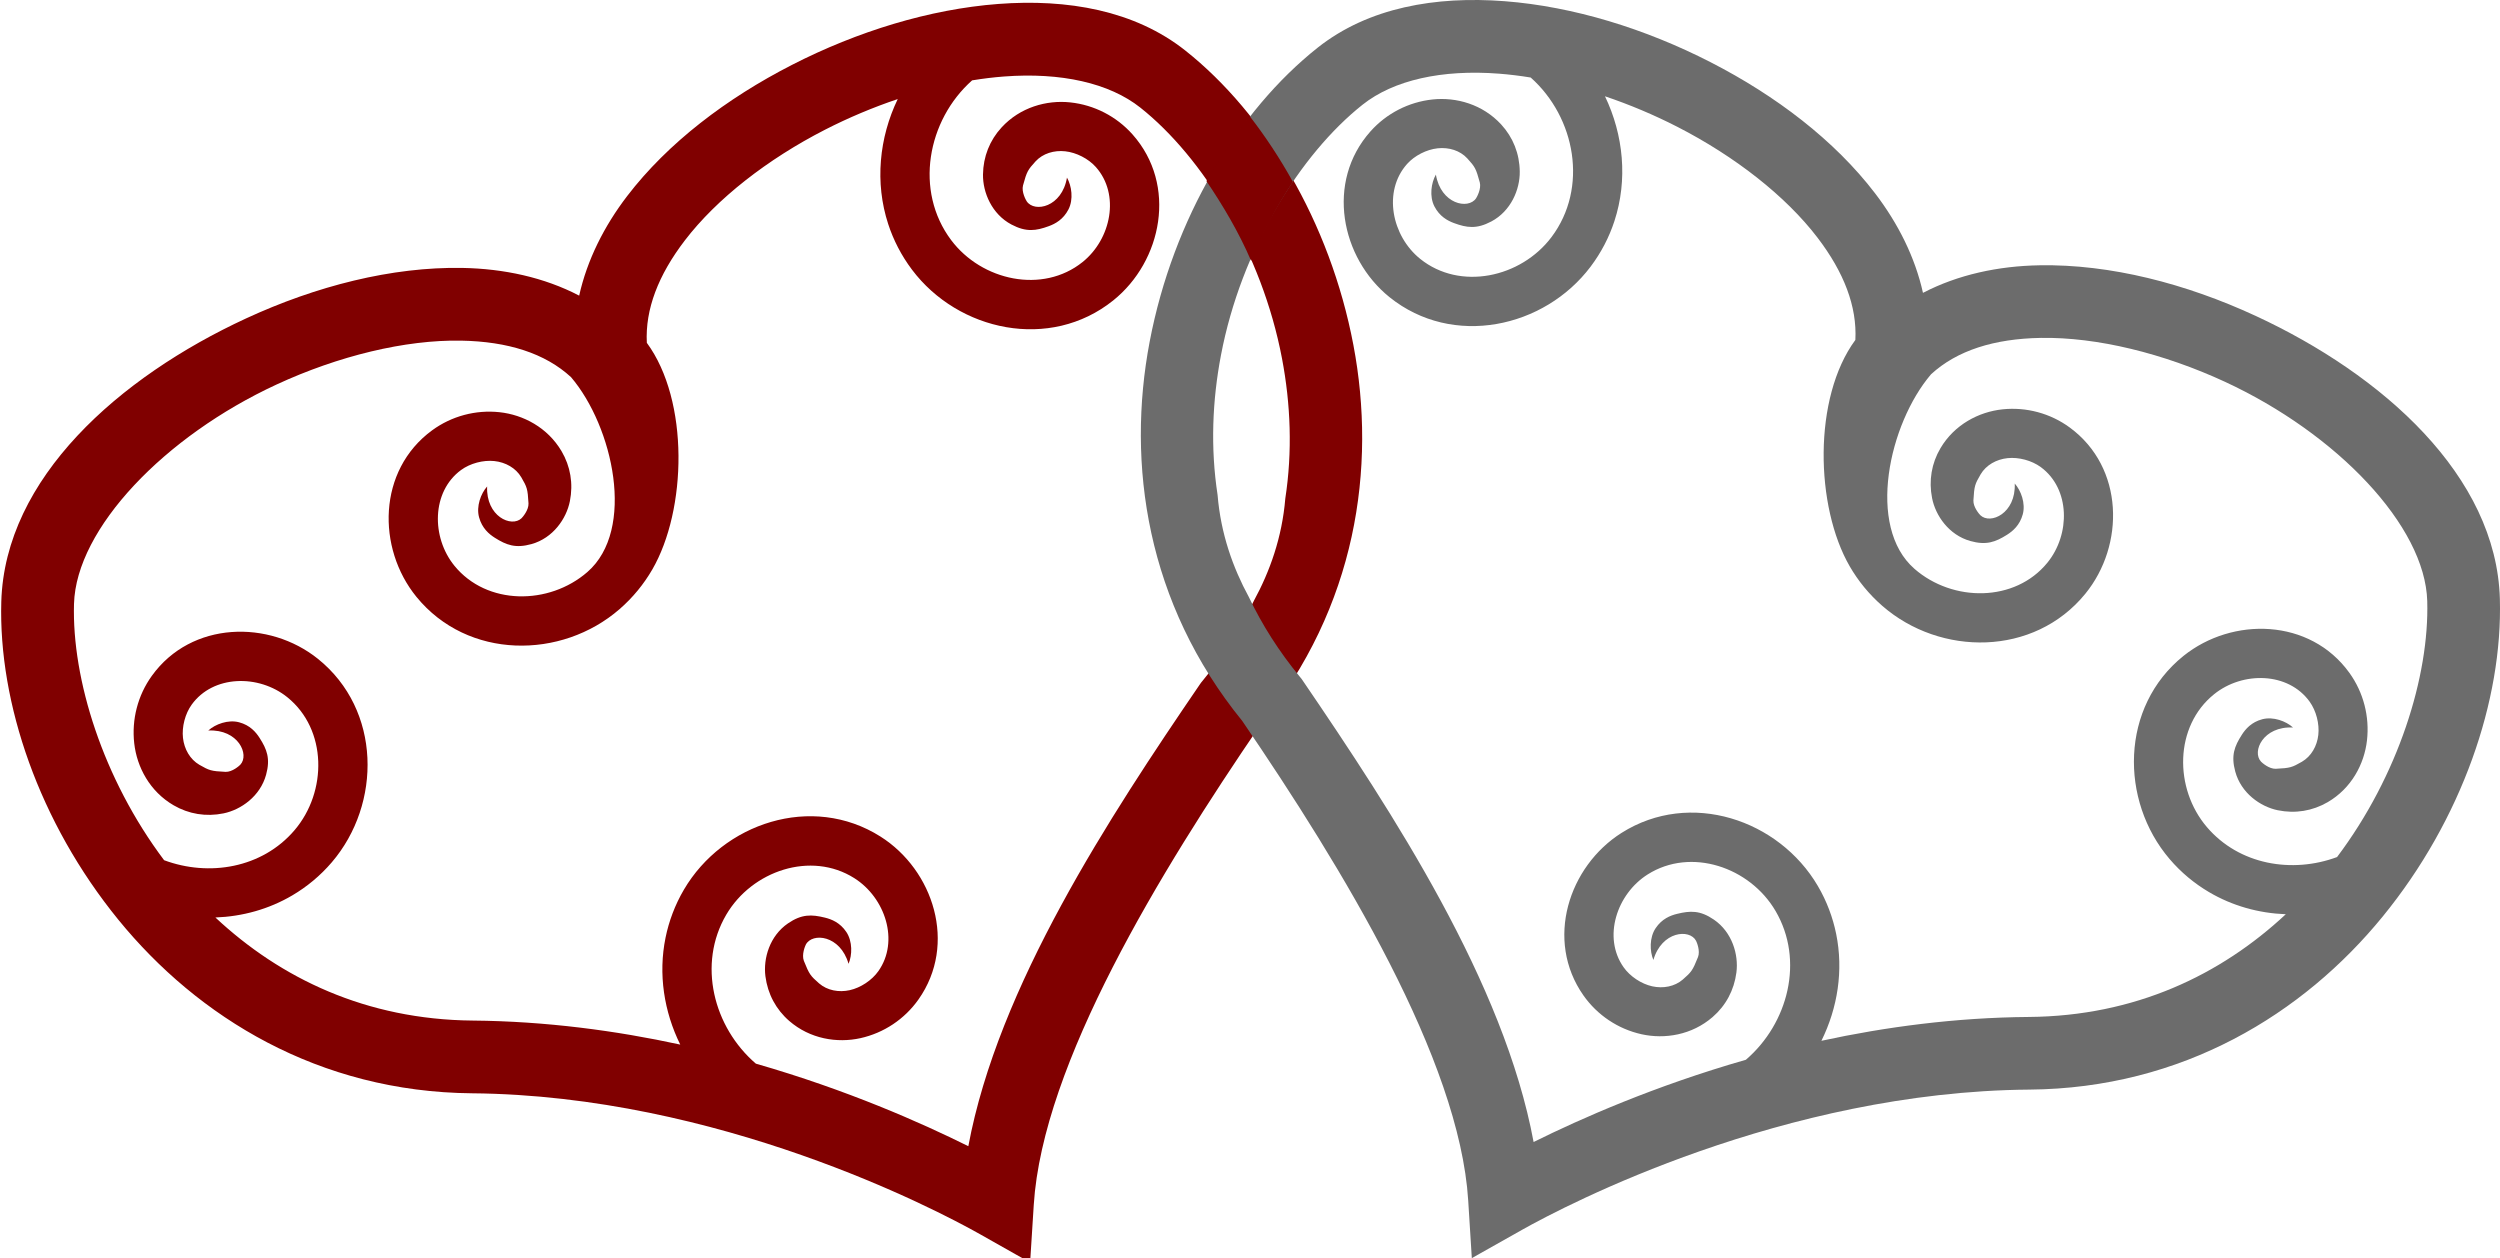 <?xml version="1.0" encoding="UTF-8" standalone="no"?>
<!-- Created with Inkscape (http://www.inkscape.org/) -->
<svg
   xmlns:dc="http://purl.org/dc/elements/1.1/"
   xmlns:cc="http://web.resource.org/cc/"
   xmlns:rdf="http://www.w3.org/1999/02/22-rdf-syntax-ns#"
   xmlns:svg="http://www.w3.org/2000/svg"
   xmlns="http://www.w3.org/2000/svg"
   xmlns:sodipodi="http://sodipodi.sourceforge.net/DTD/sodipodi-0.dtd"
   xmlns:inkscape="http://www.inkscape.org/namespaces/inkscape"
   width="194.118"
   height="97.692"
   id="svg6374"
   sodipodi:version="0.32"
   inkscape:version="0.45"
   sodipodi:modified="true"
   version="1.0">
  <defs
     id="defs6376" />
  <sodipodi:namedview
     id="base"
     pagecolor="#ffffff"
     bordercolor="#666666"
     borderopacity="1.0"
     gridtolerance="10000"
     guidetolerance="10"
     objecttolerance="10"
     inkscape:pageopacity="0.0"
     inkscape:pageshadow="2"
     inkscape:zoom="0.35"
     inkscape:cx="479.73132"
     inkscape:cy="271.79931"
     inkscape:document-units="px"
     inkscape:current-layer="layer1"
     inkscape:window-width="721"
     inkscape:window-height="583"
     inkscape:window-x="0"
     inkscape:window-y="129" />
  <g
     inkscape:label="Layer 1"
     inkscape:groupmode="layer"
     id="layer1"
     transform="translate(-14.369,-14.945)">
    <g
       id="g6367"
       transform="translate(-110.41,-233.087)">
      <a
         id="a6352">
        <g
           transform="matrix(0.245,-0.114,0.114,0.245,-0.633,211.181)"
           id="g2287"
           inkscape:label="Layer 1">
          <path
             id="path4242"
             d="M 388.748,432.219 C 348.557,432.118 306.552,444.589 290.655,476.338 C 277.596,502.418 273.729,538.405 282.595,573.397 C 291.461,608.389 313.876,642.522 353.703,661.488 C 417.551,691.893 460.343,747.765 468.893,759.692 L 478.573,773.219 L 486.53,758.61 C 505.944,722.98 559.792,687.166 603.756,661.051 C 643.038,642.004 665.211,608.133 674.012,573.397 C 682.878,538.405 679.01,502.418 665.952,476.338 C 657.598,459.653 641.441,448.469 622.847,441.48 C 604.252,434.491 582.787,431.553 561.71,432.344 C 540.632,433.136 519.931,437.617 502.879,446.537 C 493.216,451.591 484.676,458.355 478.303,466.661 C 471.395,457.662 461.934,450.501 451.235,445.288 C 432.988,436.397 410.894,432.275 388.748,432.219 L 388.748,432.219 z M 388.707,453.134 C 408.229,453.183 427.626,457.03 442.095,464.08 C 454.161,469.96 462.429,477.544 466.296,486.909 C 471.271,504.906 464.73,534.546 446.935,539.664 C 432.897,543.701 416.67,536.201 413.053,521.912 C 410.462,511.675 416.073,499.836 426.39,497.772 C 429.564,497.137 433.399,497.822 436.154,499.479 C 438.909,501.136 440.897,503.865 441.202,506.97 C 441.492,510.237 441.485,510.704 439.914,514.649 C 439.185,516.421 436.722,517.522 436.299,517.667 C 432.528,518.962 427.222,512.875 431.189,505.222 C 428.691,506.299 425.903,509.068 425.351,512.277 C 424.799,515.487 425.909,517.869 426.972,519.519 C 429.096,522.819 431.06,524.847 435.8,525.617 C 442.106,526.641 447.927,523.237 450.965,519.082 C 454.003,514.927 455.343,510.056 454.85,505.035 C 454.08,497.192 449.291,490.908 443.404,487.367 C 437.516,483.826 430.457,482.567 423.627,483.933 C 404.584,487.742 394.961,507.914 399.384,525.388 C 405.117,548.033 429.582,559.339 450.82,553.232 C 455.742,551.817 460.195,549.637 464.136,546.885 C 480.368,535.547 494.286,507.412 490.207,487.159 C 493.812,478.217 501.406,470.902 512.538,465.079 C 525.898,458.091 543.941,453.935 562.499,453.238 C 570.049,452.954 577.685,453.243 585.122,454.07 C 575.576,461.899 568.977,473.073 567.485,485.473 C 566.91,490.251 567.085,495.21 568.149,500.228 C 572.741,521.879 594.214,538.216 616.864,532.65 C 634.341,528.356 647.586,510.369 642,491.737 C 639.996,485.055 635.566,479.403 629.681,475.859 C 623.796,472.315 616.015,471.046 608.741,474.048 C 604.085,475.97 600.423,479.42 598.188,484.058 C 595.953,488.696 595.675,495.444 599.539,500.54 C 602.443,504.371 605.168,505.163 609.074,505.493 C 611.027,505.658 613.65,505.512 616.22,503.516 C 618.789,501.52 619.914,497.76 619.689,495.046 C 614.808,502.148 606.961,500.3 606.332,496.357 C 606.261,495.915 606.068,493.235 607.287,491.758 C 610.026,488.516 610.441,488.291 613.457,487.013 C 616.337,485.824 619.656,486.312 622.41,487.971 C 625.164,489.629 627.566,492.69 628.497,495.795 C 631.524,505.889 623.759,516.421 613.519,518.936 C 599.228,522.448 584.978,511.605 581.943,497.294 C 578.274,479.993 590.196,463.179 606.768,458.212 C 609.787,459.06 612.713,460.01 615.513,461.063 C 630.903,466.847 642.193,475.53 647.297,485.723 C 657.536,506.171 661.409,538.143 653.779,568.257 C 650.504,581.181 645.256,593.736 637.658,605.133 C 632.122,614.845 624.814,622.241 617.071,627.962 C 610.335,633.524 602.662,638.464 593.95,642.613 L 593.514,642.821 L 593.099,643.05 C 553.127,666.794 503.665,697.466 476.579,735.427 C 467.132,723.598 451.81,706.057 431.23,688.167 C 424.61,673.538 428.024,655.123 441.596,645.755 C 453.624,637.454 471.396,639.375 479.363,651.769 C 485.071,660.649 483.503,673.662 474.377,678.906 C 471.57,680.519 467.731,681.097 464.593,680.404 C 461.455,679.711 458.701,677.757 457.426,674.91 C 456.113,671.906 455.964,671.451 456.2,667.211 C 456.329,665.299 458.317,663.488 458.672,663.215 C 461.836,660.786 468.811,664.872 467.48,673.391 C 469.506,671.575 471.258,668.057 470.763,664.838 C 470.267,661.619 468.451,659.716 466.919,658.491 C 463.857,656.04 461.355,654.734 456.616,655.515 C 450.313,656.554 445.879,661.638 444.318,666.545 C 442.757,671.452 443.046,676.488 445.107,681.091 C 448.328,688.282 454.854,692.721 461.56,694.202 C 468.266,695.682 475.357,694.614 481.399,691.143 C 498.243,681.463 500.967,659.267 491.225,644.111 C 478.599,624.468 451.793,621.543 433.598,634.101 C 429.382,637.012 425.845,640.517 422.983,644.382 C 416.62,652.975 413.601,663.49 413.843,674.036 C 398.843,662.649 381.741,651.691 362.677,642.613 C 335.014,629.439 317.718,608.287 308.146,584.572 C 315.273,587.58 323.077,588.902 330.914,588.131 C 335.695,587.661 340.504,586.427 345.165,584.302 C 365.274,575.13 376.55,550.604 366.229,529.654 C 358.266,513.488 337.852,504.409 320.901,513.9 C 314.822,517.304 310.287,522.861 308.105,529.383 C 305.923,535.906 306.348,543.791 310.847,550.256 C 313.727,554.395 317.892,557.251 322.896,558.435 C 327.899,559.618 334.532,558.404 338.663,553.523 C 341.769,549.854 341.949,547.03 341.426,543.139 C 341.164,541.193 340.478,538.665 337.977,536.584 C 335.477,534.502 331.558,534.196 328.962,535.002 C 336.939,538.241 336.844,546.332 333.137,547.8 C 332.721,547.965 330.145,548.736 328.442,547.863 C 324.69,545.885 324.377,545.521 322.48,542.848 C 320.699,540.288 320.441,536.93 321.462,533.878 C 322.483,530.826 324.953,527.823 327.777,526.241 C 336.961,521.099 348.913,526.426 353.578,535.897 C 360.09,549.116 352.599,565.379 339.307,571.441 C 326.299,577.374 311.405,573.243 301.727,563.429 C 295.653,534.768 299.637,505.082 309.33,485.723 C 319.041,466.328 353.283,453.045 388.707,453.134 L 388.707,453.134 z "
             style="fill:#800000;fill-opacity:1;stroke:none"
             sodipodi:nodetypes="csssccccssssscscccscssssssscsssssssssscsscsssssssssscssssssscssscccccccssssssscsssssssssscscsssssssssscssssssscscc" />
        </g>
      </a>
      <path
         id="path4384"
         d="M 299.926,272.561 C 309.768,277.12 318.62,284.962 318.887,294.541 C 319.106,302.409 315.948,311.653 309.788,319.2 C 303.628,326.748 294.252,332.54 282.348,332.637 C 263.263,332.791 246.423,341.577 242.972,343.519 L 239.061,345.723 L 238.781,341.243 C 238.096,330.313 229.01,315.412 221.235,304.009 C 213.799,294.87 212.239,284.056 214.048,274.556 C 215.871,264.986 220.921,256.625 227.09,251.735 C 231.036,248.607 236.264,247.714 241.609,248.125 C 246.955,248.537 252.54,250.266 257.605,252.864 C 262.671,255.462 267.223,258.919 270.376,263.046 C 272.163,265.384 273.481,268.012 274.092,270.771 C 276.808,269.358 279.939,268.685 283.151,268.631 C 288.628,268.537 294.502,270.049 299.926,272.561 L 299.926,272.561 z M 297.55,277.681 C 292.77,275.467 287.586,274.195 283.243,274.269 C 279.621,274.331 276.734,275.243 274.72,277.093 C 271.45,280.928 269.669,288.924 273.438,292.205 C 276.412,294.794 281.236,294.81 283.75,291.728 C 285.552,289.519 285.53,285.983 283.242,284.302 C 282.538,283.785 281.522,283.514 280.659,283.606 C 279.796,283.697 278.998,284.137 278.57,284.862 C 278.126,285.628 278.075,285.743 278.009,286.887 C 277.985,287.404 278.462,287.954 278.549,288.038 C 279.323,288.785 281.316,287.901 281.218,285.577 C 281.706,286.125 282.072,287.12 281.841,287.968 C 281.61,288.816 281.067,289.272 280.619,289.555 C 279.723,290.119 279.011,290.391 277.764,290.039 C 276.105,289.57 275.069,288.074 274.8,286.711 C 274.531,285.348 274.759,284.004 275.452,282.832 C 276.535,281.001 278.423,280.011 280.267,279.816 C 282.111,279.622 283.981,280.119 285.496,281.232 C 289.719,284.336 289.772,290.367 286.697,294.137 C 282.712,299.022 275.439,298.997 270.941,295.081 C 269.898,294.173 269.057,293.132 268.407,292.009 C 265.73,287.385 265.535,278.916 268.843,274.427 C 268.981,271.829 267.958,269.173 265.899,266.479 C 263.428,263.246 259.489,260.172 255.029,257.884 C 253.215,256.954 251.314,256.154 249.401,255.508 C 250.843,258.511 251.182,261.997 250.133,265.201 C 249.729,266.435 249.12,267.628 248.287,268.734 C 244.695,273.506 237.579,275.053 232.674,271.108 C 228.889,268.064 227.701,262.154 231.192,258.234 C 232.444,256.828 234.173,255.95 236.016,255.755 C 237.86,255.559 239.908,256.136 241.345,257.7 C 242.264,258.702 242.767,259.963 242.784,261.352 C 242.802,262.742 242.1,264.424 240.574,265.23 C 239.427,265.836 238.67,265.719 237.677,265.354 C 237.181,265.171 236.555,264.836 236.155,264.055 C 235.754,263.274 235.908,262.226 236.272,261.588 C 236.656,263.882 238.786,264.325 239.39,263.432 C 239.457,263.332 239.81,262.698 239.681,262.198 C 239.38,261.093 239.305,260.99 238.713,260.334 C 238.144,259.714 237.276,259.455 236.413,259.547 C 235.551,259.638 234.614,260.113 234.032,260.766 C 232.141,262.89 232.839,266.352 235.056,268.135 C 238.151,270.624 242.873,269.597 245.248,266.443 C 248.119,262.629 247.121,257.157 243.634,254.052 C 242.799,253.915 241.975,253.814 241.169,253.752 C 236.745,253.411 232.993,254.247 230.583,256.158 C 225.746,259.992 221.152,267.371 219.584,275.607 C 218.91,279.141 218.762,282.811 219.321,286.465 C 219.567,289.472 220.511,292.115 221.752,294.397 C 222.766,296.526 224.079,298.61 225.737,300.618 L 225.82,300.718 L 225.895,300.822 C 232.964,311.189 241.564,324.333 243.859,336.707 C 247.519,334.891 253.267,332.348 260.342,330.32 C 263.629,327.497 264.895,322.603 262.644,318.764 C 260.649,315.361 256.082,313.804 252.72,315.927 C 250.311,317.448 249.21,320.81 250.844,323.133 C 251.347,323.848 252.22,324.427 253.067,324.616 C 253.913,324.804 254.81,324.64 255.446,324.089 C 256.11,323.504 256.199,323.41 256.624,322.346 C 256.811,321.864 256.531,321.194 256.475,321.087 C 255.979,320.132 253.806,320.336 253.16,322.571 C 252.872,321.896 252.845,320.835 253.333,320.105 C 253.821,319.374 254.483,319.116 254.997,318.991 C 256.026,318.74 256.787,318.706 257.857,319.438 C 259.28,320.411 259.785,322.16 259.607,323.538 C 259.429,324.917 258.784,326.116 257.755,327.006 C 256.147,328.398 254.044,328.739 252.235,328.337 C 250.426,327.934 248.813,326.864 247.731,325.326 C 244.715,321.037 246.581,315.297 250.692,312.701 C 256.021,309.337 262.911,311.678 265.929,316.825 C 266.629,318.018 267.094,319.279 267.353,320.551 C 267.929,323.378 267.469,326.295 266.206,328.847 C 271.174,327.772 276.607,327.043 282.305,326.996 C 290.574,326.929 297.217,323.728 302.264,319.02 C 300.177,318.942 298.118,318.376 296.289,317.293 C 295.173,316.633 294.137,315.783 293.24,314.731 C 289.367,310.194 289.406,302.909 294.32,298.962 C 298.112,295.916 304.141,296.023 307.204,300.278 C 308.303,301.805 308.779,303.681 308.568,305.525 C 308.358,307.369 307.355,309.249 305.517,310.318 C 304.341,311.002 302.996,311.225 301.637,310.944 C 300.278,310.663 298.794,309.609 298.341,307.944 C 297.999,306.693 298.278,305.981 298.849,305.089 C 299.135,304.643 299.591,304.103 300.44,303.879 C 301.289,303.655 302.283,304.027 302.826,304.521 C 300.505,304.403 299.606,306.393 300.345,307.175 C 300.428,307.262 300.97,307.745 301.486,307.726 C 302.63,307.67 302.748,307.616 303.517,307.179 C 304.244,306.756 304.69,305.964 304.789,305.101 C 304.887,304.238 304.626,303.222 304.115,302.513 C 302.455,300.207 298.924,300.147 296.703,301.932 C 293.602,304.422 293.58,309.255 296.139,312.254 C 298.644,315.188 302.759,315.877 306.245,314.58 C 311,308.263 313.411,300.547 313.248,294.706 C 313.085,288.855 306.225,281.7 297.55,277.681 L 297.55,277.681 z "
         style="fill:#6c6c6c;fill-opacity:1;stroke:none"
         sodipodi:nodetypes="csssccccssssscscccscssssssscsssssssssscsscsssssssssscssssssscssscccccccssssssscsssssssssscscsssssssssscssssssscscc" />
      <path
         sodipodi:nodetypes="ccccc"
         id="path6343"
         d="M 221.798,257.032 C 220.581,258.59 219.46,260.269 218.454,262.094 C 219.703,263.932 220.98,266.076 221.923,268.282 C 222.868,266.072 223.92,263.997 225.173,262.157 C 224.175,260.35 223.002,258.576 221.798,257.032 z "
         style="fill:#800000;fill-opacity:1;stroke:none" />
    </g>
  </g>
</svg>
